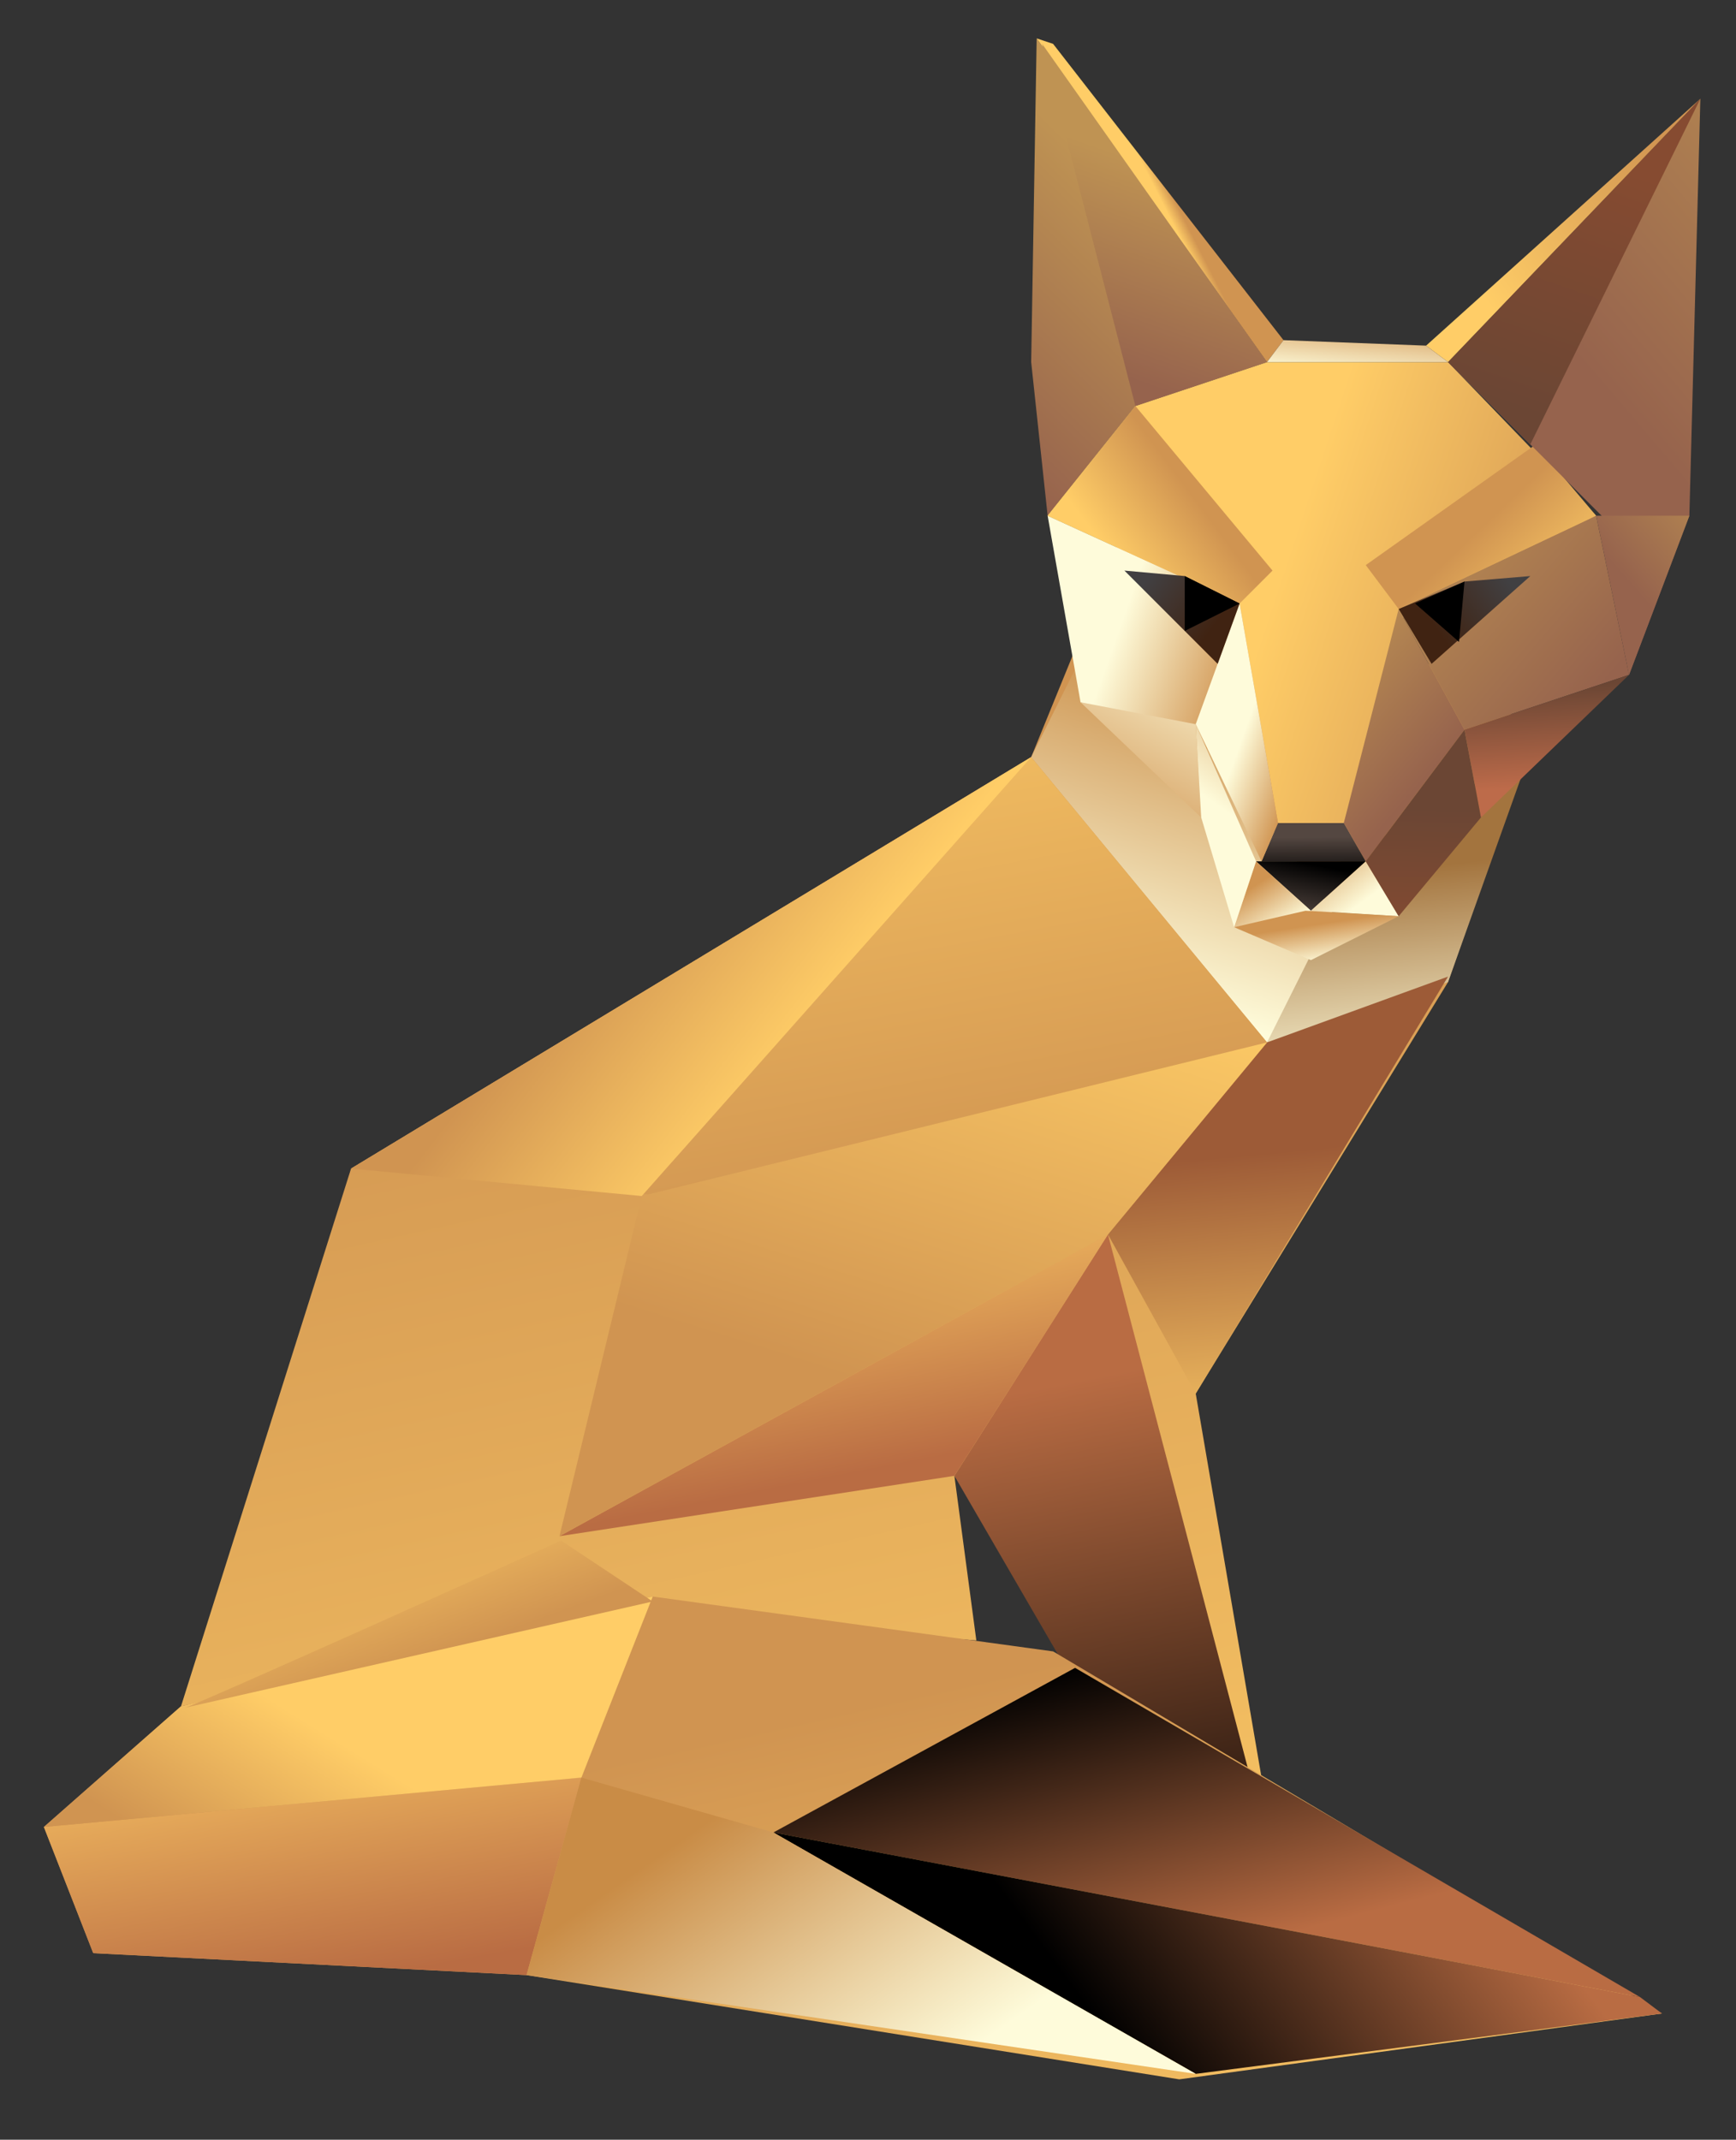 <svg xmlns="http://www.w3.org/2000/svg" xmlns:xlink="http://www.w3.org/1999/xlink" version="1.1" id="Layer_1" x="0px" y="0px" width="316.5px" height="390px" viewBox="0 0 316.5 390" enable-background="new 0 0 316.5 390" xml:space="preserve">
<rect x="0" y="0" width="316.5" height="390" fill="#333333" stroke="none"/>
<linearGradient id="SVGID_1_" gradientUnits="userSpaceOnUse" x1="184" y1="125" x2="216" y2="364" gradientTransform="matrix(0.996 -8.520000e-002 8.520000e-002 0.996 -50.96 51.096)">
	<stop offset="0" style="stop-color:#D09451"/>
	<stop offset="1" style="stop-color:#FFCD67"/>
</linearGradient>
<polygon fill="url(#SVGID_1_)" points="208,89 188,138 64,213 33,311 116,294 178,299 174,269 206,310 230,324 218,254 264,179 280,133"/>
<linearGradient id="SVGID_2_" gradientUnits="userSpaceOnUse" x1="211" y1="249" x2="226" y2="358" gradientTransform="matrix(0.998 -5.940000e-002 5.940000e-002 0.998 -33.048 16.455)">
	<stop offset="0" style="stop-color:#B96C43"/>
	<stop offset="1" style="stop-color:#000000"/>
</linearGradient>
<polygon fill="url(#SVGID_2_)" points="203,319 229,328 202,225 174,269"/>
<linearGradient id="SVGID_3_" gradientUnits="userSpaceOnUse" x1="278" y1="159" x2="280" y2="198" gradientTransform="matrix(0.998 -5.940000e-002 5.940000e-002 0.998 -33.048 16.455)">
	<stop offset="0" style="stop-color:#A3743E"/>
	<stop offset="1" style="stop-color:#FEFBDA"/>
</linearGradient>
<polygon fill="url(#SVGID_3_)" points="231,190 264,179 279,137 241,159"/>
<linearGradient id="SVGID_4_" gradientUnits="userSpaceOnUse" x1="251" y1="122" x2="229" y2="178" gradientTransform="matrix(0.998 -5.940000e-002 5.940000e-002 0.998 -33.048 16.455)">
	<stop offset="0" style="stop-color:#C98C46"/>
	<stop offset="1" style="stop-color:#FEFBDA"/>
</linearGradient>
<polygon fill="url(#SVGID_4_)" points="188,138 231,190 243,166 202,110"/>
<linearGradient id="SVGID_5_" gradientUnits="userSpaceOnUse" x1="175" y1="278" x2="191" y2="394" gradientTransform="matrix(0.996 -8.520000e-002 8.520000e-002 0.996 -50.96 51.096)">
	<stop offset="0" style="stop-color:#D09451"/>
	<stop offset="1" style="stop-color:#FFCD67"/>
</linearGradient>
<polygon fill="url(#SVGID_5_)" points="8,333 33,311 119,291 192,301 303,367 215,379 96,360 17,356"/>
<g>
	<g>
		
			<linearGradient id="SVGID_6_" gradientUnits="userSpaceOnUse" x1="267" y1="149" x2="267" y2="157" gradientTransform="matrix(1 -8.200000e-003 8.200000e-003 1 -28.964 5.777)">
			<stop offset="0" style="stop-color:#544741"/>
			<stop offset="1" style="stop-color:#000000"/>
		</linearGradient>
		<polygon fill="url(#SVGID_6_)" points="245,150 233,150 230,157 249,157"/>
		
			<linearGradient id="SVGID_7_" gradientUnits="userSpaceOnUse" x1="265" y1="164" x2="267" y2="154" gradientTransform="matrix(1 -8.200000e-003 8.200000e-003 1 -28.964 5.777)">
			<stop offset="0" style="stop-color:#544741"/>
			<stop offset="1" style="stop-color:#000000"/>
		</linearGradient>
		<polygon fill="url(#SVGID_7_)" points="230,157 229,157 239,166 249,157"/>
	</g>
	
		<linearGradient id="SVGID_8_" gradientUnits="userSpaceOnUse" x1="201" y1="71" x2="237" y2="35" gradientTransform="matrix(1 -8.200000e-003 8.200000e-003 1 -28.964 5.777)">
		<stop offset="0" style="stop-color:#96634D"/>
		<stop offset="1" style="stop-color:#BF9353"/>
	</linearGradient>
	<polygon fill="url(#SVGID_8_)" points="188,66 189,7 231,66 207,74 191,94"/>
	
		<linearGradient id="SVGID_9_" gradientUnits="userSpaceOnUse" x1="315" y1="118" x2="262" y2="100" gradientTransform="matrix(1 -8.200000e-003 8.200000e-003 1 -28.964 5.777)">
		<stop offset="0" style="stop-color:#D09451"/>
		<stop offset="1" style="stop-color:#FFCD67"/>
	</linearGradient>
	<polygon fill="url(#SVGID_9_)" points="245,150 256,112 291,94 264,66 231,66 207,74 191,94 226,110 233,150"/>
	
		<linearGradient id="SVGID_10_" gradientUnits="userSpaceOnUse" x1="254" y1="119" x2="232" y2="111" gradientTransform="matrix(1 -8.200000e-003 8.200000e-003 1 -28.964 5.777)">
		<stop offset="0" style="stop-color:#D09451"/>
		<stop offset="1" style="stop-color:#FEFBDA"/>
	</linearGradient>
	<polygon fill="url(#SVGID_10_)" points="191,94 197,128 220,137 226,110"/>
	
		<linearGradient id="SVGID_11_" gradientUnits="userSpaceOnUse" x1="266" y1="133" x2="255" y2="129" gradientTransform="matrix(1 -8.200000e-003 8.200000e-003 1 -28.964 5.777)">
		<stop offset="0" style="stop-color:#D09451"/>
		<stop offset="1" style="stop-color:#FEFBDA"/>
	</linearGradient>
	<polygon fill="url(#SVGID_11_)" points="218,132 230,157 233,150 226,110"/>
	
		<linearGradient id="SVGID_12_" gradientUnits="userSpaceOnUse" x1="288" y1="138" x2="264" y2="117" gradientTransform="matrix(1 -8.200000e-003 8.200000e-003 1 -28.964 5.777)">
		<stop offset="0" style="stop-color:#96634D"/>
		<stop offset="1" style="stop-color:#BF9353"/>
	</linearGradient>
	<polygon fill="url(#SVGID_12_)" points="255,111 267,133 249,157 245,150"/>
	
		<linearGradient id="SVGID_13_" gradientUnits="userSpaceOnUse" x1="320" y1="122" x2="282" y2="89" gradientTransform="matrix(1 -8.200000e-003 8.200000e-003 1 -28.964 5.777)">
		<stop offset="0" style="stop-color:#96634D"/>
		<stop offset="1" style="stop-color:#BF9353"/>
	</linearGradient>
	<polygon fill="url(#SVGID_13_)" points="291,94 297,123 267,133 255,111"/>
	
		<linearGradient id="SVGID_14_" gradientUnits="userSpaceOnUse" x1="246" y1="87" x2="231" y2="98" gradientTransform="matrix(1 -8.200000e-003 8.200000e-003 1 -28.964 5.777)">
		<stop offset="0" style="stop-color:#D09451"/>
		<stop offset="1" style="stop-color:#FFCD67"/>
	</linearGradient>
	<polygon fill="url(#SVGID_14_)" points="207,74 232,104 226,110 191,94"/>
	
		<linearGradient id="SVGID_15_" gradientUnits="userSpaceOnUse" x1="297" y1="94" x2="312" y2="110" gradientTransform="matrix(1 -8.200000e-003 8.200000e-003 1 -28.964 5.777)">
		<stop offset="0" style="stop-color:#D09451"/>
		<stop offset="1" style="stop-color:#FFCD67"/>
	</linearGradient>
	<polygon fill="url(#SVGID_15_)" points="249,103 255,111 291,94 280,81"/>
	
		<linearGradient id="SVGID_16_" gradientUnits="userSpaceOnUse" x1="302" y1="101" x2="289" y2="110" gradientTransform="matrix(1 -8.200000e-003 8.200000e-003 1 -28.964 5.777)">
		<stop offset="0" style="stop-color:#414042"/>
		<stop offset="1" style="stop-color:#402312"/>
	</linearGradient>
	<polygon fill="url(#SVGID_16_)" points="267,106 255,111 261,121 279,105"/>
	
		<linearGradient id="SVGID_17_" gradientUnits="userSpaceOnUse" x1="523" y1="100" x2="511" y2="109" gradientTransform="matrix(-1 8.200000e-003 8.200000e-003 1 732.249 -0.164)">
		<stop offset="0" style="stop-color:#414042"/>
		<stop offset="1" style="stop-color:#402312"/>
	</linearGradient>
	<polygon fill="url(#SVGID_17_)" points="216,105 226,110 222,121 205,104"/>
	<polygon points="226,110 216,115 216,105"/>
	<polygon points="266,117 258,110 267,106"/>
	
		<linearGradient id="SVGID_18_" gradientUnits="userSpaceOnUse" x1="325" y1="73" x2="386" y2="22" gradientTransform="matrix(1 -8.200000e-003 8.200000e-003 1 -28.964 5.777)">
		<stop offset="0" style="stop-color:#96634D"/>
		<stop offset="1" style="stop-color:#BF9353"/>
	</linearGradient>
	<polygon fill="url(#SVGID_18_)" points="264,66 310,18 308,94 297,123 292,94"/>
	
		<linearGradient id="SVGID_19_" gradientUnits="userSpaceOnUse" x1="228" y1="149" x2="247" y2="113" gradientTransform="matrix(1 -8.200000e-003 8.200000e-003 1 -28.964 5.777)">
		<stop offset="0" style="stop-color:#D09451"/>
		<stop offset="1" style="stop-color:#FEFBDA"/>
	</linearGradient>
	<polygon fill="url(#SVGID_19_)" points="197,128 219,149 218,132"/>
	
		<linearGradient id="SVGID_20_" gradientUnits="userSpaceOnUse" x1="256" y1="158" x2="261" y2="166" gradientTransform="matrix(1 -8.200000e-003 8.200000e-003 1 -28.964 5.777)">
		<stop offset="0" style="stop-color:#D09451"/>
		<stop offset="1" style="stop-color:#FEFBDA"/>
	</linearGradient>
	<polygon fill="url(#SVGID_20_)" points="229,157 225,169 239,166"/>
	
		<linearGradient id="SVGID_21_" gradientUnits="userSpaceOnUse" x1="489" y1="150" x2="481" y2="161" gradientTransform="matrix(-1 8.200000e-003 8.200000e-003 1 727.567 -0.126)">
		<stop offset="0" style="stop-color:#D09451"/>
		<stop offset="1" style="stop-color:#FEFBDA"/>
	</linearGradient>
	<polygon fill="url(#SVGID_21_)" points="249,157 255,167 239,166"/>
	
		<linearGradient id="SVGID_22_" gradientUnits="userSpaceOnUse" x1="267" y1="122" x2="251" y2="144" gradientTransform="matrix(1 -8.200000e-003 8.200000e-003 1 -28.964 5.777)">
		<stop offset="0" style="stop-color:#D09451"/>
		<stop offset="1" style="stop-color:#FEFBDA"/>
	</linearGradient>
	<polygon fill="url(#SVGID_22_)" points="219,149 225,169 229,157 218,132"/>
	
		<linearGradient id="SVGID_23_" gradientUnits="userSpaceOnUse" x1="310" y1="122" x2="311" y2="140" gradientTransform="matrix(1 -8.200000e-003 8.200000e-003 1 -28.964 5.777)">
		<stop offset="0" style="stop-color:#6B4634"/>
		<stop offset="1" style="stop-color:#BD6B4A"/>
	</linearGradient>
	<polygon fill="url(#SVGID_23_)" points="297,123 270,149 267,133"/>
	
		<linearGradient id="SVGID_24_" gradientUnits="userSpaceOnUse" x1="288" y1="144" x2="287" y2="169" gradientTransform="matrix(1 -8.200000e-003 8.200000e-003 1 -28.964 5.777)">
		<stop offset="0" style="stop-color:#6B4634"/>
		<stop offset="1" style="stop-color:#864B31"/>
	</linearGradient>
	<polygon fill="url(#SVGID_24_)" points="270,149 255,167 249,157 267,133"/>
	
		<linearGradient id="SVGID_25_" gradientUnits="userSpaceOnUse" x1="334" y1="25" x2="299" y2="51" gradientTransform="matrix(1 -8.200000e-003 8.200000e-003 1 -28.964 5.777)">
		<stop offset="0" style="stop-color:#D09451"/>
		<stop offset="1" style="stop-color:#FFCD67"/>
	</linearGradient>
	<polygon fill="url(#SVGID_25_)" points="260,63 310,18 264,66"/>
	
		<linearGradient id="SVGID_26_" gradientUnits="userSpaceOnUse" x1="242" y1="31" x2="240" y2="32" gradientTransform="matrix(1 -8.200000e-003 8.200000e-003 1 -28.964 5.777)">
		<stop offset="0" style="stop-color:#D09451"/>
		<stop offset="1" style="stop-color:#FFCD67"/>
	</linearGradient>
	<polygon fill="url(#SVGID_26_)" points="192,8 234,62 231,66 189,7"/>
	
		<linearGradient id="SVGID_27_" gradientUnits="userSpaceOnUse" x1="277" y1="54" x2="276" y2="65" gradientTransform="matrix(1 -8.200000e-003 8.200000e-003 1 -28.964 5.777)">
		<stop offset="0" style="stop-color:#D09451"/>
		<stop offset="1" style="stop-color:#FEFBDA"/>
	</linearGradient>
	<polygon fill="url(#SVGID_27_)" points="234,62 260,63 264,66 231,66"/>
	
		<linearGradient id="SVGID_28_" gradientUnits="userSpaceOnUse" x1="267" y1="165" x2="268" y2="172" gradientTransform="matrix(1 -8.200000e-003 8.200000e-003 1 -28.964 5.777)">
		<stop offset="0" style="stop-color:#D09451"/>
		<stop offset="1" style="stop-color:#FEFBDA"/>
	</linearGradient>
	<polygon fill="url(#SVGID_28_)" points="225,169 239,175 255,167 238,166"/>
	
		<linearGradient id="SVGID_29_" gradientUnits="userSpaceOnUse" x1="228" y1="63" x2="241" y2="27" gradientTransform="matrix(1 -8.200000e-003 8.200000e-003 1 -28.964 5.777)">
		<stop offset="0" style="stop-color:#96634D"/>
		<stop offset="1" style="stop-color:#BF9353"/>
	</linearGradient>
	<polygon fill="url(#SVGID_29_)" points="190,8 207,74 231,66"/>
	
		<linearGradient id="SVGID_30_" gradientUnits="userSpaceOnUse" x1="304" y1="71" x2="320" y2="26" gradientTransform="matrix(1 -8.200000e-003 8.200000e-003 1 -28.964 5.777)">
		<stop offset="0" style="stop-color:#6B4634"/>
		<stop offset="1" style="stop-color:#864B31"/>
	</linearGradient>
	<polygon fill="url(#SVGID_30_)" points="279,81 310,18 264,66"/>
	
		<linearGradient id="SVGID_31_" gradientUnits="userSpaceOnUse" x1="325" y1="103" x2="346" y2="85" gradientTransform="matrix(1 -8.200000e-003 8.200000e-003 1 -28.964 5.777)">
		<stop offset="0" style="stop-color:#96634D"/>
		<stop offset="1" style="stop-color:#BF9353"/>
	</linearGradient>
	<polygon fill="url(#SVGID_31_)" points="291,94 308,94 297,123"/>
</g>
<g>
	
		<linearGradient id="SVGID_32_" gradientUnits="userSpaceOnUse" x1="234" y1="354" x2="223" y2="298" gradientTransform="matrix(0.998 -5.940000e-002 5.940000e-002 0.998 -33.048 16.455)">
		<stop offset="0" style="stop-color:#B96C43"/>
		<stop offset="1" style="stop-color:#000000"/>
	</linearGradient>
	<polygon fill="url(#SVGID_32_)" points="196,304 141,334 299,364"/>
	
		<linearGradient id="SVGID_33_" gradientUnits="userSpaceOnUse" x1="274" y1="323" x2="211" y2="364" gradientTransform="matrix(0.998 -5.940000e-002 5.940000e-002 0.998 -33.048 16.455)">
		<stop offset="0" style="stop-color:#B96C43"/>
		<stop offset="1" style="stop-color:#000000"/>
	</linearGradient>
	<polygon fill="url(#SVGID_33_)" points="141,334 218,378 303,367 299,364"/>
</g>
<linearGradient id="SVGID_34_" gradientUnits="userSpaceOnUse" x1="173" y1="263" x2="166" y2="211" gradientTransform="matrix(0.998 -5.940000e-002 5.940000e-002 0.998 -33.048 16.455)">
	<stop offset="0" style="stop-color:#B96C43"/>
	<stop offset="1" style="stop-color:#FFCD67"/>
</linearGradient>
<polygon fill="url(#SVGID_34_)" points="202,225 102,280 174,269"/>
<linearGradient id="SVGID_35_" gradientUnits="userSpaceOnUse" x1="75" y1="350" x2="68" y2="292" gradientTransform="matrix(0.998 -5.940000e-002 5.940000e-002 0.998 -33.048 16.455)">
	<stop offset="0" style="stop-color:#B96C43"/>
	<stop offset="1" style="stop-color:#FFCD67"/>
</linearGradient>
<polygon fill="url(#SVGID_35_)" points="8,333 106,324 96,360 17,356"/>
<linearGradient id="SVGID_36_" gradientUnits="userSpaceOnUse" x1="172" y1="219" x2="157" y2="99" gradientTransform="matrix(0.998 -5.940000e-002 5.940000e-002 0.998 -33.048 16.455)">
	<stop offset="0" style="stop-color:#D09451"/>
	<stop offset="1" style="stop-color:#FFCD67"/>
</linearGradient>
<polygon fill="url(#SVGID_36_)" points="202,225 231,190 188,138 64,213"/>
<linearGradient id="SVGID_37_" gradientUnits="userSpaceOnUse" x1="255" y1="209" x2="257" y2="266" gradientTransform="matrix(0.998 -5.940000e-002 5.940000e-002 0.998 -33.048 16.455)">
	<stop offset="0" style="stop-color:#9D5B37"/>
	<stop offset="1" style="stop-color:#FFCD67"/>
</linearGradient>
<polygon fill="url(#SVGID_37_)" points="202,225 218,254 264,178 231,190"/>
<linearGradient id="SVGID_38_" gradientUnits="userSpaceOnUse" x1="59" y1="334" x2="78" y2="307" gradientTransform="matrix(0.998 -5.940000e-002 5.940000e-002 0.998 -33.048 16.455)">
	<stop offset="0" style="stop-color:#D09451"/>
	<stop offset="1" style="stop-color:#FFCD67"/>
</linearGradient>
<polygon fill="url(#SVGID_38_)" points="8,333 33,311 119,291 106,324"/>
<linearGradient id="SVGID_39_" gradientUnits="userSpaceOnUse" x1="126" y1="175" x2="158" y2="202" gradientTransform="matrix(0.999 -4.300000e-002 4.300000e-002 0.999 -21.315 -4.62)">
	<stop offset="0" style="stop-color:#D09451"/>
	<stop offset="1" style="stop-color:#FFCD67"/>
</linearGradient>
<polygon fill="url(#SVGID_39_)" points="188,138 117,218 64,213"/>
<linearGradient id="SVGID_40_" gradientUnits="userSpaceOnUse" x1="177" y1="247" x2="209" y2="163" gradientTransform="matrix(0.998 -5.940000e-002 5.940000e-002 0.998 -33.048 16.455)">
	<stop offset="0" style="stop-color:#D09451"/>
	<stop offset="1" style="stop-color:#FFCD67"/>
</linearGradient>
<polygon fill="url(#SVGID_40_)" points="102,280 117,218 231,190 202,225"/>
<linearGradient id="SVGID_41_" gradientUnits="userSpaceOnUse" x1="92" y1="293" x2="83" y2="263" gradientTransform="matrix(0.998 -5.940000e-002 5.940000e-002 0.998 -33.048 16.455)">
	<stop offset="0" style="stop-color:#D09451"/>
	<stop offset="1" style="stop-color:#FFCD67"/>
</linearGradient>
<path fill="url(#SVGID_41_)" d="M33.6 311.3c1.3-0.1 68.7-30.5 68.7-30.5l16.7 11.1L33.6 311.3z"/>
<linearGradient id="SVGID_42_" gradientUnits="userSpaceOnUse" x1="137" y1="342" x2="170" y2="394" gradientTransform="matrix(0.999 -4.300000e-002 4.300000e-002 0.999 -21.315 -4.62)">
	<stop offset="0" style="stop-color:#C98C46"/>
	<stop offset="1" style="stop-color:#FEFBDA"/>
</linearGradient>
<polygon fill="url(#SVGID_42_)" points="106,324 141,334 218,378 96,360"/>
</svg>
